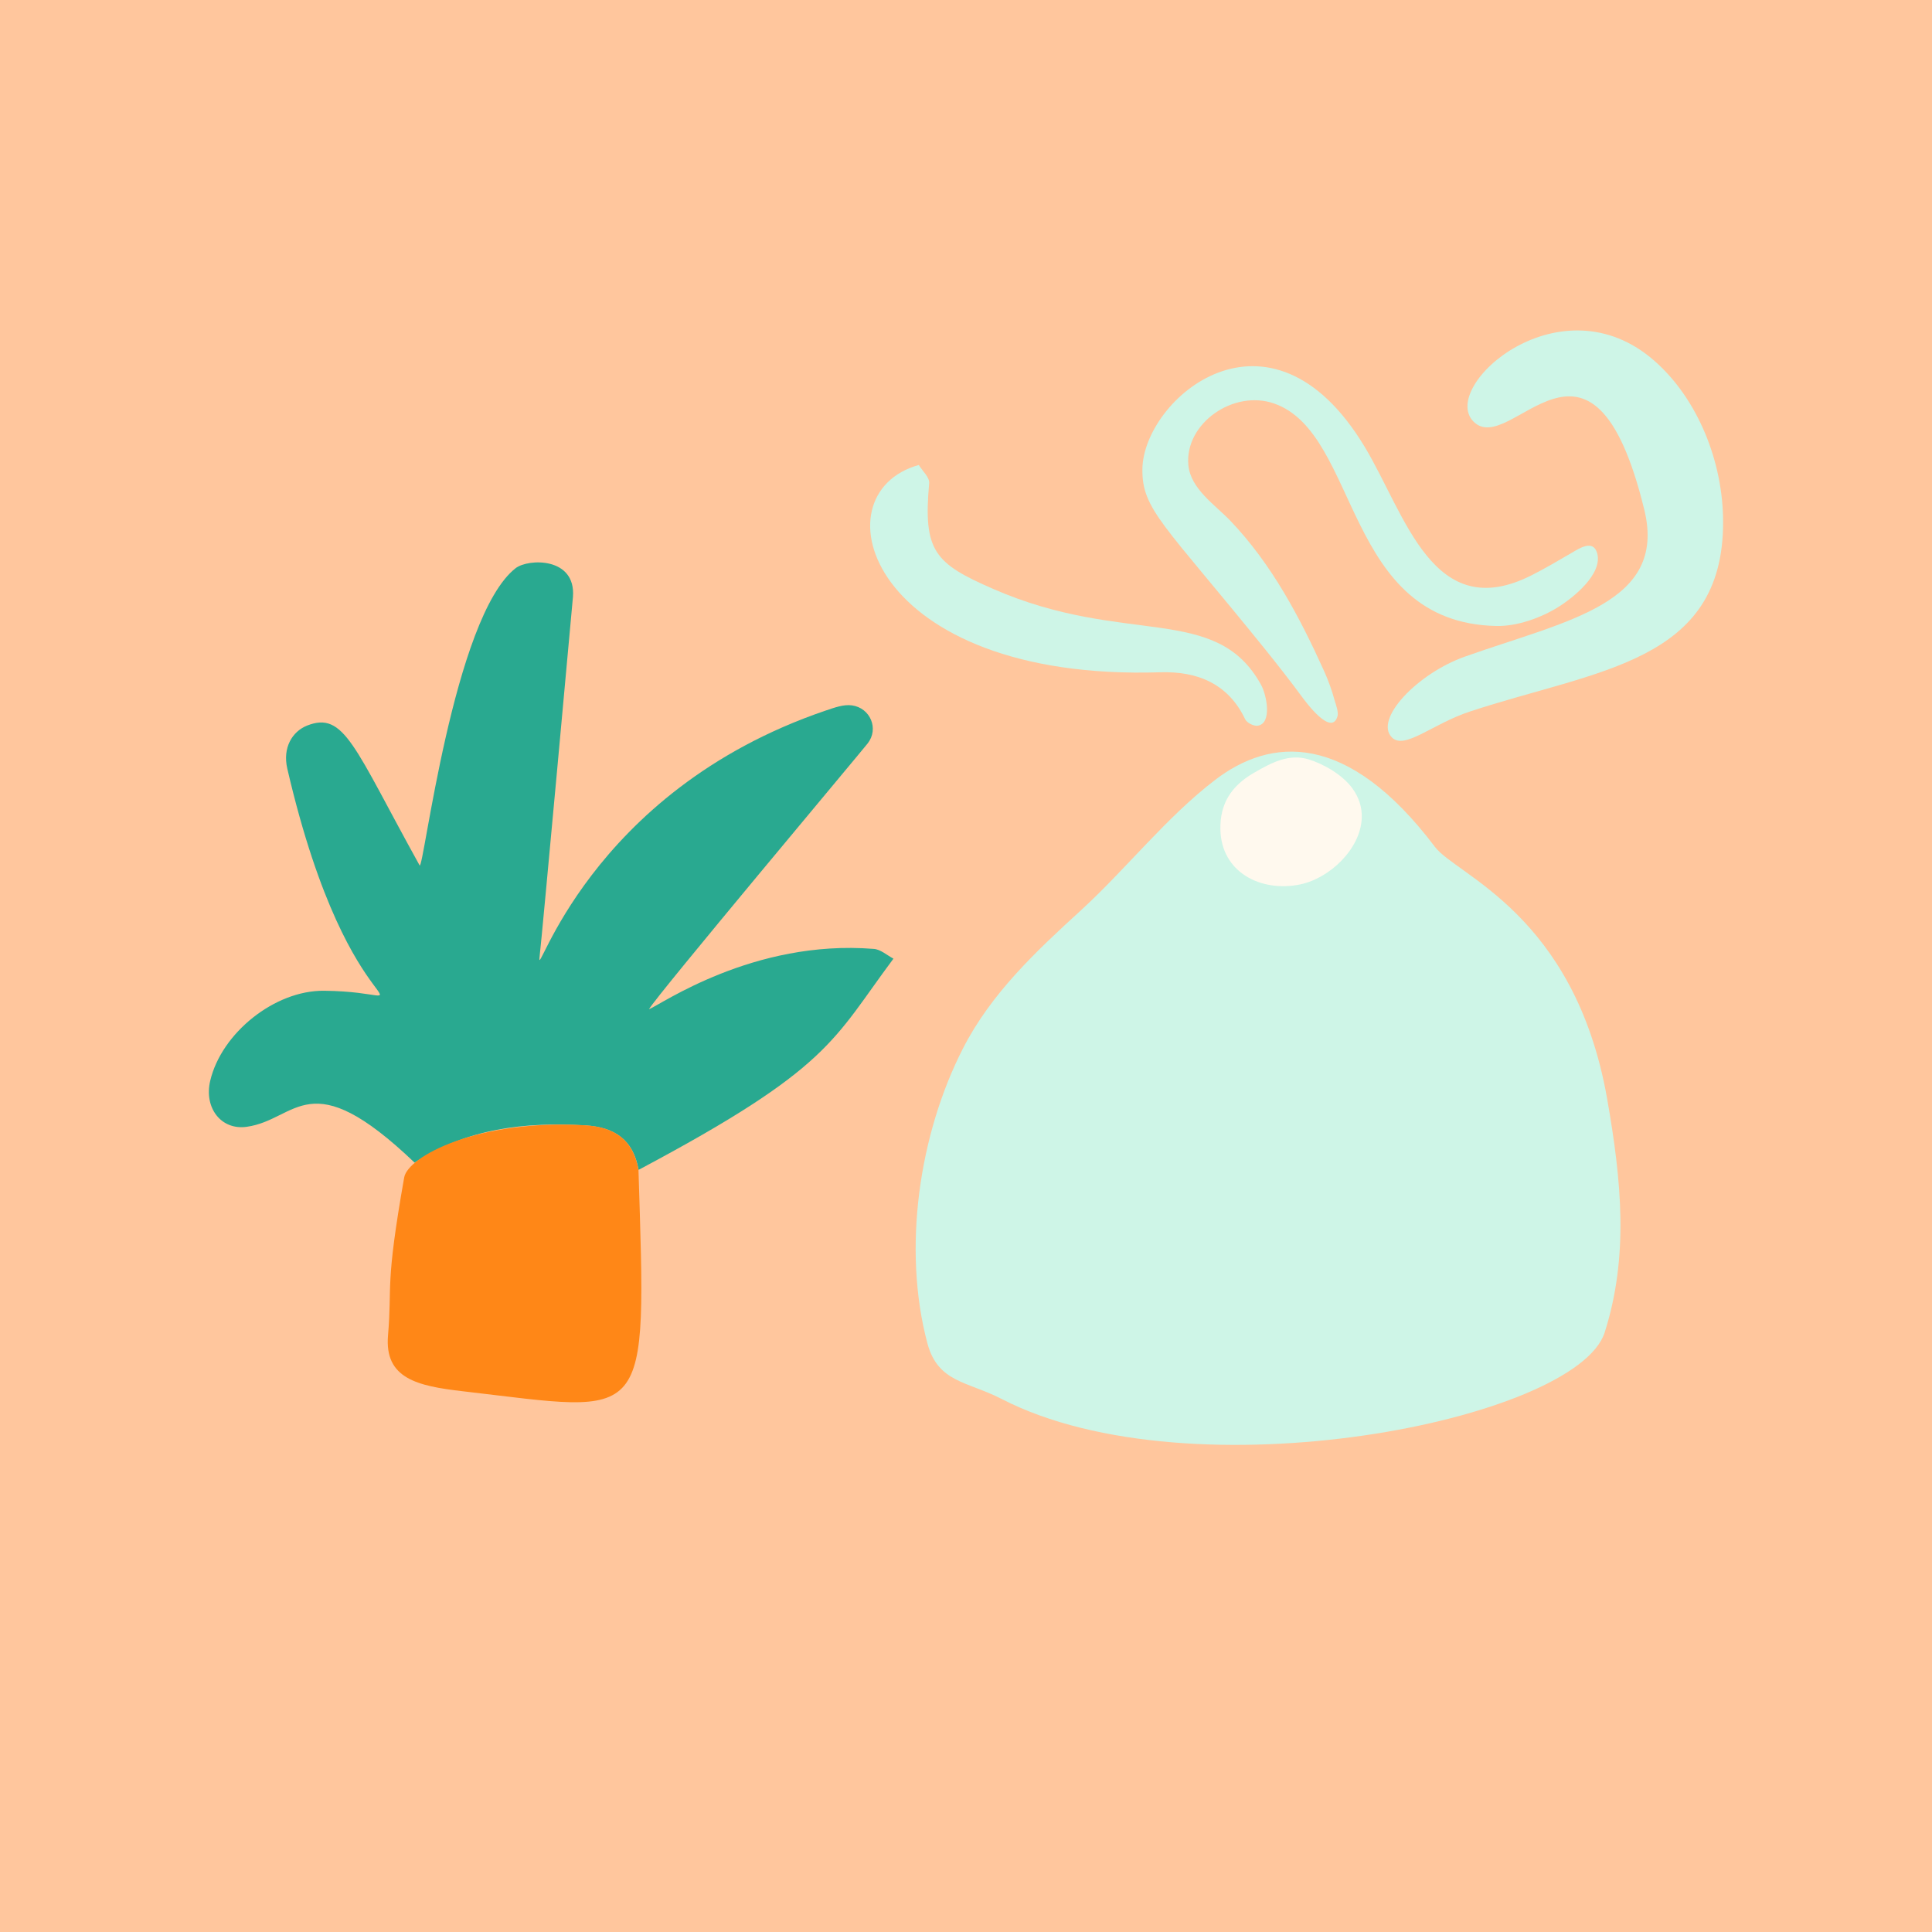<?xml version="1.0" encoding="utf-8"?>
<!-- Generator: Adobe Illustrator 26.5.0, SVG Export Plug-In . SVG Version: 6.00 Build 0)  -->
<svg version="1.1" id="Layer_1" xmlns="http://www.w3.org/2000/svg" xmlns:xlink="http://www.w3.org/1999/xlink" x="0px" y="0px"
	 viewBox="0 0 192 192" style="enable-background:new 0 0 192 192;" xml:space="preserve">
<style type="text/css">
	.st0{fill:#FFC69D;}
	.st1{fill:#29A990;}
	.st2{fill:#FF8717;}
	.st3{fill:#CEF5E7;}
	.st4{fill:#FFF9EE;}
</style>
<rect class="st0" width="192" height="192"/>
<path class="st1" d="M88.79,95.27c-6.05,8.11-6.23,10.84-25.33,20.99c-0.52-2.98-2.36-4.25-5.31-4.42
	c-6.02-0.36-11.76,0.31-16.95,3.7c-10.53-10.06-11.62-4.27-16.68-3.56c-2.57,0.36-4.26-1.91-3.63-4.57c1.12-4.76,6.42-9,11.31-8.95
	c11.41,0.11,2.71,5.37-3.65-22.08c-0.48-2.07,0.49-3.68,1.96-4.27c3.72-1.47,4.68,2.14,11.19,13.89c0.38,0.68,3.34-24.72,9.55-29.54
	c1.23-0.95,5.99-1.13,5.69,2.85c0,0.03-3.1,34.06-3.32,35.8c-0.36,2.89,4.69-16.42,28.45-24.5c0.84-0.28,1.77-0.63,2.6-0.51
	c1.81,0.25,2.71,2.32,1.55,3.79c-0.86,1.09-20.99,25.08-21.73,26.41c1.12-0.42,10.36-6.96,22.32-6
	C87.49,94.33,88.13,94.92,88.79,95.27z"/>
<path class="st2" d="M58.14,111.83c2.96,0.17,4.79,1.45,5.31,4.42c0.8,25.73,1.22,24.17-17.47,22.01c-4.52-0.52-7.78-1.27-7.42-5.54
	c0.43-5.08-0.32-4.8,1.61-15.72C40.56,114.91,47.51,111.21,58.14,111.83z"/>
<path class="st3" d="M171.24,51.87c0.03,14.02-12.55,14.68-25.16,18.84c-3.72,1.22-6.5,3.85-7.76,2.57
	c-1.77-1.8,2.51-6.34,7.27-8.03c10.14-3.6,20.1-5.25,17.82-14.59c-5.24-21.46-13.32-4.96-17-8.79c-3.36-3.51,8.71-14.24,18.05-5.97
	C168.75,39.69,171.24,45.93,171.24,51.87z"/>
<path class="st3" d="M148.72,62.21c-15.23-0.31-13.54-19.07-22.07-22.1c-4.05-1.44-8.94,1.97-8.55,6.12
	c0.22,2.35,2.65,3.94,4.15,5.5c4.14,4.33,6.92,9.61,9.37,15.03c0.4,0.9,0.74,1.84,1,2.79c0.12,0.43,0.44,1.22,0.29,1.66
	c-0.61,1.99-3.11-1.4-3.61-2.08c-1.15-1.56-2.35-3.08-3.56-4.59c-10.05-12.45-12.25-13.88-12.21-17.9c0.07-7,12.65-17.86,22.07-2.27
	c4.09,6.77,6.78,17.79,16.63,12.79c1.36-0.69,2.66-1.46,3.98-2.23c0.72-0.42,2.11-1.35,2.51,0.03c0.6,2.06-2.37,4.44-3.85,5.36
	C153.15,61.4,150.78,62.25,148.72,62.21z"/>
<path class="st3" d="M91.31,46.21c0.34,0.57,1.09,1.23,1.03,1.82c-0.61,6.75,0.54,7.96,6.37,10.5c13.15,5.74,22.12,1.38,26.61,9.52
	c0.57,1.03,1.12,3.85-0.33,4.07c-0.38,0.06-1.07-0.28-1.24-0.63c-1.7-3.59-4.81-4.79-8.44-4.68C86.32,67.73,81.02,49.06,91.31,46.21
	z"/>
<path class="st3" d="M159.71,109.16c-3.24-18.32-14.98-22.17-17.11-25c-8.76-11.6-16.36-10.86-21.86-6.64
	c-4.83,3.7-8.79,8.79-13.29,12.92c-4.49,4.1-8.96,8.28-11.76,13.77c-4.36,8.53-6.02,19.91-3.53,29.27c1.04,3.93,3.99,3.8,7.37,5.54
	c18.94,9.78,57.15,2.11,59.94-6.6C161.87,124.88,161.16,117.41,159.71,109.16z"/>
<path class="st4" d="M135.33,81.29c-0.11,3.06-3.16,5.98-6.11,6.6c-3.88,0.81-7.87-1.18-7.94-5.49c-0.04-2.51,1.06-4.28,3.32-5.59
	c1.7-0.98,3.47-1.96,5.47-1.34c1.55,0.49,3.34,1.54,4.31,2.85C135.08,79.27,135.37,80.28,135.33,81.29z"/>
</svg>
